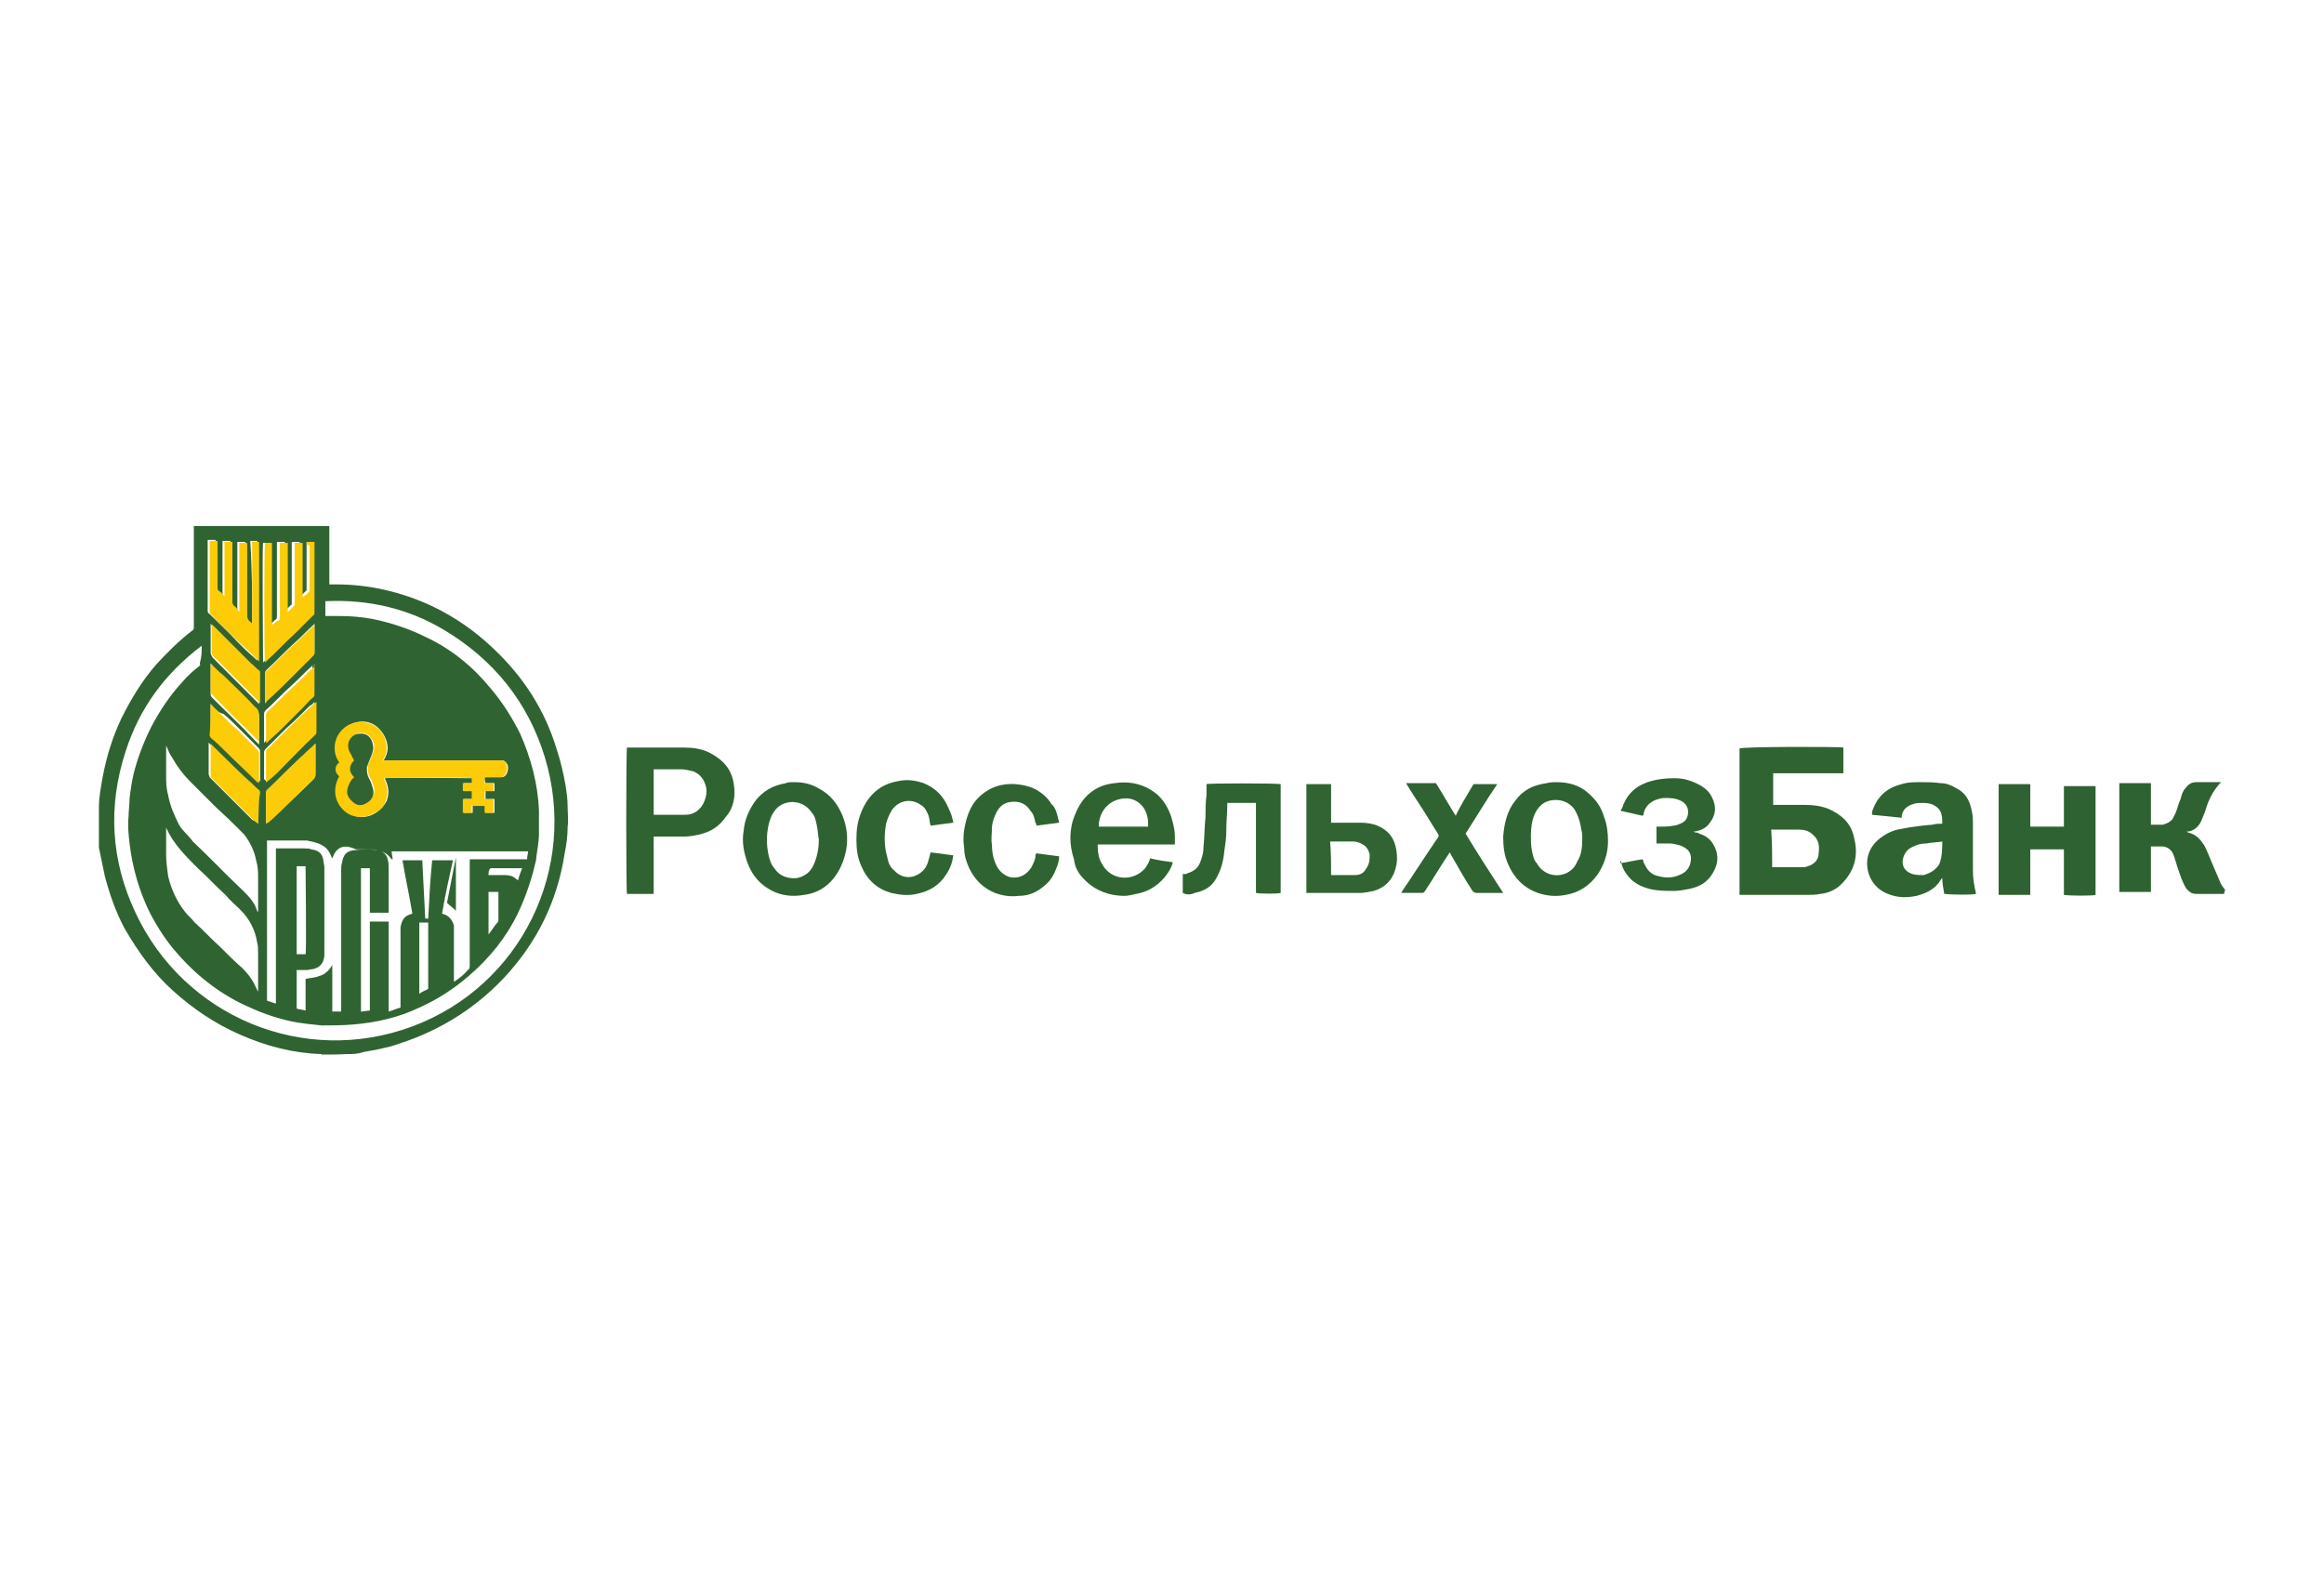 <?xml version="1.0" encoding="utf-8"?>
<!-- Generator: Adobe Illustrator 23.0.3, SVG Export Plug-In . SVG Version: 6.00 Build 0)  -->
<svg version="1.1" id="Слой_1" xmlns="http://www.w3.org/2000/svg" xmlns:xlink="http://www.w3.org/1999/xlink" x="0px" y="0px"
	 viewBox="0 0 235 160" style="enable-background:new 0 0 235 160;" xml:space="preserve">
<style type="text/css">
	.st0{fill:#FFFFFF;}
	.st1{fill:#2F6232;}
	.st2{fill:#9DAC93;}
	.st3{fill:#306332;}
	.st4{fill:#2F6332;}
	.st5{fill:#316432;}
	.st6{fill:#FCCC09;}
	.st7{fill:#FDCC07;}
	.st8{fill:#316433;}
	.st9{fill:#306331;}
</style>
<rect class="st0" width="235" height="160"/>
<g>
	<path class="st1" d="M224.9,90.4c-0.1,0-0.3,0-0.4,0c-0.8,0-1.5,0-2.4,0c-0.4,0-0.6-0.1-0.9-0.4c-0.3-0.3-0.4-0.7-0.6-1.1
		c-0.2-0.6-0.4-1.1-0.6-1.8c-0.1-0.2-0.1-0.4-0.2-0.6c-0.2-0.6-0.7-0.9-1.2-0.9c-0.4,0-0.7,0-1.1,0c0,1.5,0,3.1,0,4.6
		c-1.1,0-2.2,0-3.2,0c0-3.6,0-7.4,0-11c1.1,0,2.1,0,3.2,0c0,1.4,0,2.8,0,4.2c0.4,0,0.8,0,1.2,0c0.4-0.1,0.8-0.3,1-0.6
		c0.1-0.2,0.2-0.4,0.3-0.6c0.2-0.5,0.3-1,0.5-1.4c0.1-0.4,0.2-0.8,0.5-1.1c0.3-0.4,0.6-0.6,1.1-0.6c0.8,0,1.4,0,2.2,0
		c0.1,0,0.2,0,0.3,0c-0.1,0.1-0.1,0.1-0.2,0.2c-0.5,0.6-0.8,1.1-1.1,1.8c-0.2,0.5-0.3,1-0.5,1.4c-0.1,0.2-0.1,0.3-0.2,0.5
		c-0.3,0.7-0.9,1.1-1.5,1.1c0.1,0,0.1,0.1,0.2,0.1c0.8,0.2,1.2,0.7,1.6,1.3c0.3,0.6,0.5,1.1,0.7,1.6c0.3,0.7,0.6,1.4,0.9,2.1
		c0.1,0.3,0.3,0.5,0.5,0.8C224.9,90.3,224.9,90.3,224.9,90.4z"/>
	<path class="st2" d="M35,106.6C35,106.6,35,106.7,35,106.6c-0.9,0.1-1.7,0.1-2.5,0.1c0,0,0,0,0-0.1c0.4,0,0.9,0,1.2,0
		S34.5,106.6,35,106.6z"/>
	<path class="st3" d="M35,106.6c-0.5,0-0.9,0-1.3,0c-0.4,0-0.9,0-1.2,0c-2.9-0.1-5.6-0.8-8.3-2c-2.5-1.1-4.7-2.6-6.7-4.4
		s-3.5-3.9-4.9-6.3c-0.9-1.7-1.5-3.4-2-5.3c-0.2-1-0.4-1.9-0.6-2.9c0-1.3,0-2.7,0-4c0-1.1,0.2-2.1,0.4-3.2c0.4-2.1,1-4,1.9-5.9
		c1-2,2.1-3.8,3.5-5.4c1.1-1.2,2.3-2.4,3.6-3.4c0.2-0.1,0.2-0.2,0.2-0.4c0-3.3,0-6.6,0-9.9c0-0.1,0-0.2,0-0.3c4.6,0,9.1,0,13.7,0
		c0,2,0,3.9,0,5.9c0.3,0,0.5,0,0.7,0c3.4,0,6.7,0.8,9.7,2.2c2.3,1.1,4.3,2.5,6.1,4.2c3.1,2.9,5.3,6.3,6.5,10.3
		c0.4,1.2,0.7,2.5,0.9,3.7c0.1,0.7,0.2,1.3,0.2,2.1c0,0.7,0.1,1.3,0,2c0,0.9-0.1,1.7-0.3,2.7c-0.2,1.3-0.5,2.6-0.9,3.8
		c-1,3.1-2.6,5.8-4.7,8.2c-3.1,3.5-6.9,5.9-11.3,7.3c-1.1,0.4-2.4,0.6-3.5,0.8C36.2,106.6,35.6,106.6,35,106.6z M20.4,65.3
		C20.4,65.3,20.3,65.3,20.4,65.3c-3.7,2.8-6.3,6.3-7.7,10.7c-1.8,5.5-1.5,11,1,16.3c4.9,10.5,17,15.6,28,11.5
		c11-4.1,16.8-16,13.4-27.2c-1.7-5.6-5.2-9.9-10.2-12.9c-3.7-2.2-7.7-3.1-12-2.9c0,0.5,0,1.1,0,1.5c0.1,0,0.2,0,0.3,0
		c0.4,0,0.9,0,1.2,0c1.1,0,2.2,0.1,3.3,0.3c1.9,0.4,3.7,1,5.3,1.8c2.6,1.2,4.8,3,6.6,5.2c1.2,1.4,2.2,3,3,4.6
		c1.1,2.5,1.8,5.1,1.9,7.8c0,0.8,0,1.5,0,2.3c0,0.9-0.2,1.7-0.3,2.7c-0.4,1.8-1,3.6-1.8,5.3c-1.2,2.5-2.9,4.6-5,6.4
		c-1.5,1.3-3.2,2.4-5,3.2c-2.1,1-4.3,1.5-6.6,1.7c-1.1,0.1-2.2,0.1-3.3,0.1c-1-0.1-2-0.2-3-0.4c-1.4-0.3-2.9-0.8-4.2-1.4
		c-2.8-1.2-5.3-3.1-7.3-5.4c-1.1-1.2-2-2.6-2.8-4.1c-1.1-2.2-1.8-4.6-2.1-7.1c-0.1-0.9-0.2-1.8-0.1-2.7c0-0.6,0.1-1.2,0.1-1.8
		c0.1-0.9,0.2-1.6,0.4-2.5c0.4-1.6,1-3.2,1.8-4.8c0.9-1.7,1.9-3.2,3.2-4.6c0.5-0.6,1.1-1.1,1.6-1.5c0.1-0.1,0.2-0.1,0.1-0.3
		C20.4,66.4,20.4,65.9,20.4,65.3z M33.6,86.8L33.6,86.8c-0.1-0.1-0.1-0.2-0.1-0.2c-0.2-0.5-0.5-0.9-0.9-1.1
		c-0.5-0.3-1.1-0.4-1.6-0.5c-1.3,0-2.6,0-3.9,0H27c0,5.4,0,10.8,0,16.2c0.3,0.1,0.6,0.2,0.9,0.3c0-5.3,0-10.4,0-15.7
		c0.1,0,0.2,0,0.3,0c0.9,0,1.7,0,2.6,0c0.2,0,0.5,0,0.7,0.1c0.8,0.1,1.1,0.5,1.2,1.1c0,0.2,0.1,0.5,0.1,0.7c0,2.7,0,5.4,0,8.1
		c0,0.3,0,0.6,0,0.9c-0.1,0.7-0.4,1.1-1.1,1.3c-0.2,0-0.5,0.1-0.7,0.1c-0.3,0-0.7,0-1,0c0,1.3,0,2.6,0,3.9c0.3,0.1,0.6,0.1,0.9,0.2
		c0-1.1,0-2.2,0-3.2c0.4-0.1,0.7-0.1,1.1-0.2c0.3-0.1,0.7-0.2,0.9-0.4c0.3-0.2,0.5-0.5,0.7-0.8c0,1.5,0,3.1,0,4.7c0.3,0,0.6,0,0.9,0
		c0-0.1,0-0.2,0-0.3c0-4.7,0-9.4,0-14c0-0.3,0-0.5,0.1-0.8c0.1-0.7,0.4-1.1,1.1-1.2c0.6-0.1,1.1-0.1,1.7-0.1c0.3,0,0.6,0.1,0.9,0.1
		c0.4,0.1,0.8,0.4,0.9,0.9c0.1,0.3,0.1,0.6,0.1,1c0,1.4,0,2.8,0,4.2c0,0.1,0,0.1,0,0.2c-0.7,0-1.3,0-1.9,0c0-1.5,0-3,0-4.5
		c-0.3,0-0.6,0-0.9,0c0,4.9,0,9.6,0,14.5c0.3,0,0.6-0.1,0.9-0.1c0-3.1,0-6,0-9c0.7,0,1.3,0,1.9,0c0,0.2,0,0.5,0,0.7
		c0,0.2,0,0.5,0,0.7s0,0.5,0,0.7s0,0.5,0,0.7c0,0.2,0,0.5,0,0.7c0,0.2,0,0.5,0,0.7s0,0.5,0,0.7s0,0.5,0,0.7c0,0.2,0,0.5,0,0.7
		s0,0.5,0,0.7s0,0.5,0,0.7c0,0.2,0,0.5,0,0.7c0,0.2,0,0.4,0,0.7c0.4-0.1,0.8-0.3,1.2-0.4c0-0.1,0-0.2,0-0.3c0-2.5,0-5.1,0-7.5
		c0-0.1,0-0.2,0-0.3c0.1-0.6,0.3-1.1,0.9-1.3c0.1,0,0.2-0.1,0.3-0.1c-0.3-1.8-0.7-3.6-1-5.4c0.7,0,1.3,0,2,0c0.1,2,0.2,3.9,0.3,5.9
		c0.1,0,0.2,0,0.3,0c0.1-2,0.2-3.9,0.4-5.9c0.7,0,1.4,0,2.1,0c-0.4,1.8-0.8,3.6-1.1,5.4c0.1,0,0.2,0.1,0.3,0.1
		c0.5,0.2,0.8,0.7,0.9,1.1c0,0.3,0,0.5,0,0.8c0,1.5,0,3.1,0,4.6c0,0.1,0,0.2,0,0.3c0.6-0.4,1.1-0.8,1.4-1.2c0.2-0.1,0.2-0.3,0.2-0.5
		c0-3.4,0-7,0-10.4c0-0.1,0-0.2,0-0.3c2,0,3.9,0,5.8,0c0-0.3,0.1-0.6,0.1-0.8c-4.6,0-9.2,0-13.8,0c0,0.3,0.1,0.5,0.1,0.8
		c-0.1,0-0.1,0-0.1,0c-0.5-0.7-1.1-0.9-2-1c-0.6,0-1.1,0-1.6,0C34.7,85.3,34,85.7,33.6,86.8z M49,78.6c0.1,0,0.2,0,0.3,0
		c0.5,0,1,0,1.4,0c0.3,0,0.5-0.2,0.6-0.5s0.1-0.6,0-0.8c-0.1-0.2-0.3-0.4-0.5-0.4c-0.1,0-0.2,0-0.2,0c-3.8,0-7.6,0-11.5,0
		c-0.1,0-0.2,0-0.3,0c0.4-0.7,0.5-1.2,0.3-1.9c-0.2-0.7-0.6-1.2-1.1-1.6c-1-0.7-2.3-0.5-3.2,0.3s-1.1,2.2-0.4,3.4
		c-0.5,0.5-0.5,1,0,1.4c-0.9,1.4-0.3,2.8,0.4,3.4c1,0.9,2.3,0.9,3.2,0.3c0.5-0.3,0.9-0.8,1.1-1.2c0.3-0.8,0.2-1.5-0.2-2.3
		c0.5-0.1,8.7,0,8.9,0c0,0.2,0,0.3,0,0.5c-0.3,0-0.6,0-0.9,0c0,0.3,0,0.5,0,0.8c0.3,0,0.6,0,0.9,0c0,0.3,0,0.5,0,0.8
		c-0.3,0-0.6,0-0.9,0c0,0.5,0,1,0,1.4c0.3,0,0.6,0,0.9,0c0-0.2,0-0.4,0-0.7c0.5,0,0.9,0,1.3,0c0,0.2,0,0.4,0,0.7c0.3,0,0.6,0,0.9,0
		c0-0.5,0-1,0-1.4c-0.3,0-0.6,0-0.9,0c0-0.3,0-0.5,0-0.8c0.3,0,0.6,0,0.9,0c0-0.3,0-0.5,0-0.8c-0.3,0-0.6,0-0.9,0
		C49,78.9,49,78.8,49,78.6z M16.8,75.4c0,0.1,0,0.2,0,0.2c0,1,0,1.8,0,2.8c0,0.7,0,1.3,0.2,2c0.2,1.1,0.6,2,1.1,3
		c0.4,0.7,1,1.1,1.4,1.7c1.7,1.6,3.3,3.3,5.1,5c0.6,0.6,1.1,1.1,1.4,2c0,0,0,0.1,0.1,0.1c0-0.1,0-0.2,0-0.3c0-1.1,0-2,0-3.1
		c0-0.6,0-1.1-0.2-1.8c-0.2-1-0.6-1.8-1.2-2.6c-0.4-0.4-0.8-0.8-1.1-1.1c-0.7-0.7-1.3-1.2-2-1.9c-0.8-0.8-1.6-1.6-2.4-2.4
		c-0.7-0.7-1.3-1.5-1.8-2.4C17.1,76.2,17,75.8,16.8,75.4z M16.8,83.7c0,0.1,0,0.2,0,0.2c0,0.9,0,1.6,0,2.5c0,0.8,0.1,1.4,0.2,2.2
		c0.3,1.3,0.9,2.6,1.7,3.6c0.3,0.4,0.7,0.7,1,1.1c0.9,0.8,1.6,1.6,2.5,2.4c0.8,0.8,1.5,1.5,2.3,2.2c0.7,0.7,1.1,1.3,1.5,2.2
		c0,0.1,0.1,0.1,0.1,0.2c0-1.3,0-2.6,0-3.8c0-0.4,0-0.9-0.1-1.2c-0.2-1.3-0.8-2.4-1.7-3.3c-0.5-0.5-1.1-1-1.5-1.5
		c-1-0.9-1.8-1.8-2.8-2.7C18.7,86.5,17.5,85.3,16.8,83.7z M31,54.8c0,0.1,0,0.2,0,0.3c0,1.4,0,3,0,4.4c0,0.1,0,0.2,0,0.2
		c-0.2,0.2-0.4,0.4-0.7,0.6c0-1.9,0-3.7,0-5.5c-0.3,0-0.5,0-0.8,0c0,0.1,0,0.2,0,0.3c0,1.7,0,3.4,0,5.3c0,0.2,0,0.4,0,0.6
		c0,0.1,0,0.2-0.1,0.2c-0.2,0.2-0.4,0.4-0.6,0.6c0-2.4,0-4.7,0-7c-0.3,0-0.5,0-0.8,0c0,0.1,0,0.2,0,0.3c0,1.6,0,3.2,0,4.9
		c0,0.8,0,1.5,0,2.3c0,0.2,0,0.3-0.2,0.4l-0.5,0.5c0-2.8,0-5.5,0-8.3c-0.3,0-0.5,0-0.7,0c-0.1,0.4,0,11.9,0,12.1
		c0.1-0.1,0.1-0.1,0.2-0.2c1-0.9,1.8-1.8,2.8-2.7c0.6-0.6,1.2-1.2,1.8-1.8c0.1-0.1,0.2-0.2,0.2-0.4c0-2.3,0-4.6,0-6.9
		c0-0.1,0-0.1,0-0.2C31.6,54.8,31.3,54.8,31,54.8z M25.5,63.1c-0.2-0.2-0.3-0.3-0.5-0.4c-0.2-0.1-0.2-0.3-0.2-0.5c0-2.4,0-4.8,0-7.1
		c0-0.1,0-0.2,0-0.3c-0.3,0-0.5,0-0.8,0c0,2.3,0,4.6,0,6.9c0,0,0,0-0.1,0c-0.1-0.2-0.3-0.3-0.4-0.5c-0.1-0.1-0.2-0.3-0.2-0.5
		c0-1.9,0-3.8,0-5.7c0-0.1,0-0.2,0-0.3c-0.3,0-0.5,0-0.8,0c0,1.8,0,3.6,0,5.5c-0.2-0.2-0.3-0.3-0.5-0.5c-0.1-0.1-0.2-0.3-0.2-0.4
		c0-1.4,0-3,0-4.4c0-0.1,0-0.2,0-0.3c-0.3,0-0.5,0-0.8,0c0,0.1,0,0.1,0,0.2c0,2.3,0,4.7,0,7c0,0.2,0.1,0.2,0.2,0.3
		c1,1,1.9,1.8,2.8,2.8c0.6,0.6,1.1,1.1,1.7,1.6c0.1,0.1,0.2,0.2,0.3,0.3c0-4.1,0-8.1,0-12.1c-0.3,0-0.5,0-0.7,0
		C25.5,57.6,25.5,60.3,25.5,63.1z M26.1,83.3C26.1,83.2,26.1,83.2,26.1,83.3c0-1.1,0-2.1,0-3.2c0-0.1-0.1-0.2-0.1-0.3
		c-0.4-0.3-0.7-0.7-1.1-1c-1.1-1.1-2.2-2.2-3.3-3.2c-0.2-0.1-0.3-0.3-0.5-0.5c0,1.1,0,2.1,0,3.2c0,0.1,0.1,0.2,0.1,0.3
		c0.4,0.4,0.8,0.8,1.1,1.1c1.1,1.1,2.2,2.2,3.2,3.2C26,83.1,26,83.2,26.1,83.3z M26.9,83.3c0.1-0.1,0.1-0.1,0.2-0.1
		c0.4-0.4,0.8-0.8,1.2-1.1c1.1-1.1,2.3-2.2,3.4-3.3c0.1-0.1,0.2-0.3,0.2-0.5c0-1,0-1.9,0-2.8c0-0.1,0-0.2,0-0.3
		c-0.1,0.1-0.2,0.2-0.3,0.3c-0.4,0.4-0.8,0.8-1.2,1.1c-1.1,1.1-2.2,2.2-3.3,3.2c-0.1,0.1-0.2,0.3-0.2,0.4c0,1,0,1.9,0,2.8
		C26.9,83.2,26.9,83.2,26.9,83.3z M21.3,71.2c0,1.1,0,2,0,2.9c0,0.2,0.1,0.3,0.2,0.4c0.4,0.4,0.8,0.8,1.2,1.1
		c1.1,1.1,2.3,2.2,3.4,3.3c0,0,0.1,0.1,0.2,0.1c0-0.1,0-0.2,0-0.3c0-0.9,0-1.7,0-2.7c0-0.2-0.1-0.3-0.2-0.4c-0.7-0.7-1.3-1.3-2-2
		c-0.5-0.5-1-1-1.5-1.4C22.1,72.1,21.7,71.7,21.3,71.2z M21.3,67.1c0,1.1,0,2,0,3.1c0,0.1,0,0.2,0.1,0.3c0.2,0.2,0.4,0.4,0.6,0.6
		c1.2,1.2,2.5,2.4,3.6,3.6c0.2,0.2,0.4,0.4,0.6,0.6c0-0.1,0-0.2,0-0.3c0-0.8,0-1.5,0-2.3c0-0.4,0-0.7-0.4-0.9
		c-1.1-1.1-2.2-2.1-3.2-3.2C22.1,68,21.7,67.6,21.3,67.1z M26.9,79.1c0.4-0.3,0.7-0.6,1-1c1.3-1.2,2.6-2.6,3.8-3.8
		c0.1-0.1,0.1-0.2,0.1-0.3c0-0.7,0-1.4,0-2.1c0-0.3,0-0.6,0-0.9c-0.2,0.2-0.3,0.3-0.5,0.4c-0.8,0.8-1.5,1.5-2.4,2.3
		c-0.7,0.7-1.3,1.3-2,2c-0.1,0.1-0.2,0.2-0.2,0.4c0,0.9,0,1.7,0,2.7C26.9,78.9,26.9,79,26.9,79.1z M31.8,63.1
		C31.7,63.1,31.7,63.2,31.8,63.1c-0.8,0.7-1.3,1.3-2,1.9c-1,0.9-1.8,1.8-2.8,2.7c-0.1,0.1-0.2,0.2-0.2,0.4c0,0.9,0,1.8,0,2.7
		c0,0.1,0,0.1,0,0.2c0,0,0,0,0.1,0c0-0.1,0.1-0.1,0.1-0.2c1-1,1.9-1.9,2.9-2.8c0.6-0.6,1.1-1.1,1.7-1.7c0.1-0.1,0.2-0.2,0.2-0.3
		C31.8,65.1,31.8,64,31.8,63.1z M21.3,63.1c0,0.1,0,0.2,0,0.3c0,0.9,0,1.7,0,2.6c0,0.2,0.1,0.3,0.2,0.5c1.1,1.1,2.1,2.1,3.2,3.2
		c0.4,0.4,0.8,0.8,1.1,1.1c0.1,0.1,0.3,0.3,0.4,0.4V71c0-1,0-1.9,0-3c0-0.1,0-0.2-0.1-0.2c-0.3-0.2-0.5-0.5-0.8-0.7
		c-0.9-0.9-1.6-1.6-2.5-2.5c-0.5-0.5-1-1-1.4-1.4C21.4,63.2,21.3,63.1,21.3,63.1z M31.8,67.2c-0.1,0.1-0.1,0.1-0.2,0.1
		c-0.8,0.7-1.4,1.4-2.2,2.1c-0.9,0.8-1.6,1.6-2.5,2.4c-0.1,0.1-0.2,0.2-0.2,0.4c0,0.9,0,1.8,0,2.7c0,0.1,0,0.1,0,0.2
		c0.1,0,0.1-0.1,0.1-0.1c0.5-0.5,1.1-1,1.5-1.4c0.7-0.7,1.4-1.4,2.1-2.1c0.4-0.4,0.7-0.7,1.1-1.1c0.1-0.1,0.1-0.2,0.1-0.3
		c0-1,0-1.8,0-2.8C31.8,67.3,31.8,67.3,31.8,67.2z M30,87.6c0,3,0,5.9,0,8.9c0.3,0,0.6,0,0.9,0c0.1-0.3,0-8.7,0-8.9
		C30.5,87.6,30.2,87.6,30,87.6z M43.3,100c0-2.3,0-4.5,0-6.7c-0.3,0-0.6,0-0.9,0c0,2.4,0,4.8,0,7.2C42.8,100.2,43,100.2,43.3,100z
		 M49.4,94.5L49.4,94.5c0.4-0.5,0.6-0.9,0.9-1.2c0.1-0.1,0.1-0.2,0.1-0.3c0-0.9,0-1.7,0-2.6c0-0.1,0-0.1,0-0.2c-0.4,0-0.7,0-1,0
		C49.4,91.7,49.4,93.1,49.4,94.5z M49.4,88.5c0.1,0,0.2,0,0.4,0c0.5,0,0.9,0,1.3,0c0.4,0,0.8,0.1,1.1,0.4c0,0,0.1,0.1,0.2,0.1
		c0.1-0.5,0.3-0.9,0.4-1.2c-1.1,0-2.2,0-3.2,0C49.4,88,49.4,88.2,49.4,88.5z"/>
	<path class="st3" d="M186.4,75.6c0,0.9,0,1.7,0,2.6c-2.4,0-4.8,0-7.1,0c0,1.1,0,2.2,0,3.2c0.1,0,0.2,0,0.2,0c1,0,2,0,3,0
		c0.9,0,1.6,0.1,2.4,0.4c1.3,0.6,2.3,1.4,2.6,3c0.4,1.6,0.1,3.1-1.1,4.4c-0.6,0.7-1.4,1.1-2.3,1.2c-0.5,0.1-1,0.1-1.4,0.1
		c-2.2,0-4.4,0-6.5,0c-0.1,0-0.2,0-0.3,0c0-5,0-9.8,0-14.8C176,75.5,186,75.5,186.4,75.6z M179.2,87.7
		C179.3,87.7,179.3,87.7,179.2,87.7c1.1,0,2,0,3,0c0.2,0,0.4,0,0.6-0.1c0.7-0.2,1.1-0.7,1.1-1.3c0.1-0.8,0-1.4-0.6-1.9
		c-0.4-0.4-0.9-0.5-1.4-0.5c-0.9,0-1.7,0-2.6,0c-0.1,0-0.1,0-0.2,0C179.2,85.3,179.2,86.5,179.2,87.7z"/>
	<path class="st4" d="M196.4,83.3c0-0.4,0-0.7-0.1-1c-0.1-0.4-0.4-0.7-0.8-0.9c-0.4-0.2-0.9-0.2-1.2-0.2c-0.3,0-0.5,0-0.8,0.1
		c-0.7,0.2-1.1,0.6-1.2,1.2v0.1c0,0,0,0,0,0.1c-1-0.1-1.9-0.2-3-0.3c0-0.1,0-0.2,0-0.3c0.5-1.5,1.4-2.4,3-2.8
		c0.6-0.2,1.2-0.2,1.9-0.2s1.3,0,2,0.1c0.6,0,1.1,0.2,1.6,0.5c1,0.5,1.4,1.3,1.6,2.4c0.1,0.4,0.1,0.8,0.1,1.2c0,1.5,0,3.2,0,4.7
		c0,0.8,0.1,1.5,0.3,2.3v0.1c-0.2,0.1-2.3,0.1-3.2,0c-0.1-0.6-0.2-1.1-0.2-1.6l-0.1,0.1c-0.6,1-1.4,1.4-2.5,1.7
		c-1,0.2-1.9,0.2-2.9-0.2c-1.3-0.5-2.1-1.7-2.1-3.1c0-1.2,0.7-2.2,1.7-2.8c0.6-0.4,1.2-0.6,1.9-0.7c1-0.2,1.9-0.3,3-0.4
		C195.8,83.3,196.1,83.3,196.4,83.3z M196.4,85.1c-0.6,0.1-1.1,0.1-1.6,0.2c-0.5,0-0.9,0.1-1.3,0.3c-0.5,0.2-0.8,0.5-1,1
		c-0.3,0.8,0,1.5,0.9,1.8c0.4,0.1,0.8,0.1,1.1,0.1c0.7-0.2,1.2-0.5,1.6-1.1C196.4,86.6,196.4,85.8,196.4,85.1z"/>
	<path class="st4" d="M66.1,84.6c0,1.9,0,3.8,0,5.8c-0.9,0-1.8,0-2.7,0c-0.1-0.2-0.1-14.5,0-14.8c0.1,0,0.2,0,0.3,0
		c1.8,0,3.6,0,5.4,0c0.9,0,1.8,0.1,2.6,0.5c1.4,0.7,2.3,1.7,2.5,3.2c0.2,1.2,0,2.4-0.8,3.3c-0.7,1-1.5,1.5-2.7,1.8
		c-0.5,0.1-1,0.2-1.4,0.2c-1,0-2,0-3,0C66.3,84.6,66.2,84.6,66.1,84.6z M66.1,82.4C66.1,82.4,66.2,82.4,66.1,82.4c1.1,0,2.2,0,3.2,0
		c0.8,0,1.4-0.4,1.8-1.1c0.3-0.6,0.4-1.1,0.3-1.7c-0.2-0.8-0.6-1.3-1.3-1.6c-0.4-0.1-0.9-0.2-1.2-0.2c-0.9,0-1.7,0-2.6,0
		c-0.1,0-0.1,0-0.2,0C66.1,79.3,66.1,80.9,66.1,82.4z"/>
	<path class="st1" d="M202.1,79.3c1.1,0,2.1,0,3.2,0c0,0.3,0,0.7,0,1c0,0.4,0,0.7,0,1.1c0,0.4,0,0.7,0,1.1c0,0.4,0,0.7,0,1.1
		c1.1,0,2.3,0,3.4,0c0-1.3,0-2.7,0-4.1c1.1,0,2.1,0,3.2,0c0,3.6,0,7.3,0,11c-0.2,0.1-2.6,0.1-3.2,0c0-0.8,0-1.5,0-2.3s0-1.5,0-2.3
		c-1.1,0-2.3,0-3.4,0l0,0l0,0c0,0,0,0,0,0.1c0,1.5,0,3,0,4.5l0,0c-1.1,0-2.1,0-3.2,0C202.1,86.7,202.1,83.1,202.1,79.3z"/>
	<path class="st3" d="M118.6,87.2c-0.2,0.7-0.5,1.1-0.9,1.6c-0.8,0.9-1.7,1.4-2.8,1.6c-0.4,0.1-0.9,0.2-1.2,0.2
		c-1.5,0-2.9-0.5-4-1.6c-0.6-0.6-1-1.2-1.1-2.1c-0.5-1.5-0.5-3.1,0.1-4.5c0.7-1.8,2-3,4-3.2c1.3-0.2,2.6,0,3.7,0.7
		c1,0.6,1.6,1.5,2,2.6c0.2,0.7,0.4,1.3,0.4,2.1c0,0.3,0,0.5,0,0.8c-1.3,0-2.6,0-3.9,0c-1.3,0-2.6,0-3.9,0c0,0.1,0,0.2,0,0.2
		c0,0.6,0.1,1.2,0.4,1.7c0.9,1.8,3.2,1.9,4.4,0.5c0.2-0.3,0.4-0.6,0.5-1C117.1,87,117.8,87.1,118.6,87.2z M111.1,83.6
		c1.6,0,3.3,0,5,0c0-0.4,0-0.7-0.1-1.1c-0.3-1.2-1.4-2-2.7-1.7C111.8,81.1,111.1,82.4,111.1,83.6z"/>
	<path class="st1" d="M80.3,79.1c1,0,1.8,0.2,2.6,0.7c1.1,0.6,1.8,1.5,2.3,2.7c0.7,1.8,0.6,3.6-0.3,5.4c-0.8,1.5-2,2.4-3.6,2.6
		c-1.1,0.2-2.2,0.1-3.2-0.4c-1.2-0.6-2-1.5-2.5-2.8c-0.4-1.1-0.6-2.2-0.4-3.3c0.1-1.1,0.5-2,1.1-2.9c0.8-1.1,1.9-1.7,3.2-1.9
		C79.6,79.1,79.9,79.1,80.3,79.1z M82.8,84.9c-0.1-0.5-0.1-1-0.2-1.4c-0.1-0.5-0.2-1-0.5-1.3c-0.9-1.4-2.8-1.4-3.7-0.3
		c-0.4,0.5-0.6,1.1-0.7,1.6c-0.2,1-0.2,1.9,0,2.9c0.1,0.5,0.3,1.1,0.6,1.4c0.5,0.8,1.4,1.1,2.3,1c0.9-0.2,1.4-0.7,1.7-1.4
		C82.7,86.5,82.8,85.6,82.8,84.9z"/>
	<path class="st1" d="M157.4,79.1c1.2,0,2.3,0.3,3.2,1.1c0.8,0.7,1.3,1.4,1.6,2.4c0.3,0.8,0.4,1.6,0.4,2.5c0,1.2-0.4,2.4-1.1,3.4
		c-0.8,1.1-1.9,1.8-3.2,2c-1,0.2-1.9,0.1-2.8-0.2c-1.4-0.5-2.4-1.5-3-2.9c-0.4-0.9-0.5-1.8-0.5-2.8c0.1-1.3,0.4-2.6,1.2-3.6
		c0.8-1.1,1.8-1.6,3.2-1.8C156.8,79.1,157.1,79.1,157.4,79.1z M160,84.8c0-0.2,0-0.6-0.1-0.9c-0.1-0.6-0.2-1.1-0.5-1.7
		c-0.5-1.1-1.7-1.5-2.8-1.2c-0.7,0.2-1.1,0.7-1.4,1.3c-0.3,0.7-0.4,1.4-0.4,2.2c0,0.5,0,1,0.1,1.5c0.1,0.5,0.2,1,0.5,1.3
		c0.6,1.1,1.9,1.5,3,1c0.6-0.3,0.9-0.7,1.1-1.2C159.9,86.5,160,85.7,160,84.8z"/>
	<path class="st5" d="M132.1,79.3c0.9,0,1.6,0,2.5,0c0,1.3,0,2.6,0,3.9c0.1,0,0.2,0,0.3,0c0.9,0,1.8,0,2.7,0c0.6,0,1.2,0.1,1.7,0.3
		c1.1,0.5,1.7,1.2,1.9,2.5c0.1,0.7,0.1,1.2-0.1,1.9c-0.3,1.1-1.1,1.9-2.2,2.2c-0.5,0.1-1,0.2-1.3,0.2c-1.8,0-3.5,0-5.3,0
		c-0.1,0-0.1,0-0.2,0C132.1,90.1,132.1,80.1,132.1,79.3z M134.6,88.5c0.8,0,1.6,0,2.4,0c0.5,0,0.9-0.2,1.1-0.6
		c0.4-0.5,0.4-1,0.4-1.5c-0.1-0.4-0.3-0.8-0.7-1c-0.3-0.2-0.7-0.3-1-0.3c-0.8,0-1.4,0-2.2,0h-0.1C134.6,86.2,134.6,87.4,134.6,88.5z
		"/>
	<path class="st4" d="M163.8,87.3c0.8-0.1,1.5-0.3,2.3-0.4c0.1,0.2,0.1,0.4,0.2,0.5c0.3,0.7,0.8,1.1,1.4,1.2
		c0.7,0.2,1.4,0.2,2.1-0.1c0.5-0.2,0.9-0.5,1.1-1.1c0.3-1.1-0.2-1.6-1-1.9c-0.4-0.1-0.7-0.2-1.1-0.2c-0.4,0-0.7,0-1.1,0
		c-0.1,0-0.1,0-0.2,0c0-0.6,0-1.1,0-1.7c0.1,0,0.2,0,0.2,0c0.5,0,1.1,0,1.5-0.1c0.2,0,0.5-0.1,0.7-0.2c0.6-0.2,0.8-0.7,0.8-1.2
		c0-0.5-0.3-0.9-0.7-1.1c-0.6-0.3-1.1-0.3-1.7-0.3c-0.3,0-0.6,0.1-0.9,0.2c-0.7,0.3-1.1,0.8-1.2,1.4c0,0.1,0,0.1-0.1,0.2
		c-0.8-0.2-1.4-0.3-2.2-0.5c0-0.1,0-0.2,0.1-0.2c0.4-1.3,1.2-2.2,2.6-2.7c0.9-0.3,1.8-0.4,2.7-0.4c0.9,0,1.6,0.2,2.4,0.6
		c0.6,0.3,1.1,0.7,1.4,1.3c0.5,1,0.4,1.8-0.2,2.6c-0.4,0.6-1,0.8-1.6,0.9h-0.1c0.1,0,0.2,0.1,0.3,0.1s0.2,0,0.3,0.1
		c0.7,0.2,1.2,0.6,1.5,1.2c0.6,1.1,0.4,2.1-0.3,3.1c-0.6,0.8-1.3,1.1-2.2,1.3c-0.5,0.1-1.1,0.2-1.5,0.2c-0.9,0-1.6,0-2.5-0.2
		c-0.7-0.2-1.2-0.4-1.8-0.9c-0.6-0.6-1-1.2-1.1-2C163.8,87.5,163.8,87.4,163.8,87.3z"/>
	<path class="st4" d="M119.6,90.3c0-0.7,0-1.2,0-1.9c0.2,0,0.4,0,0.5-0.1c0.7-0.2,1.1-0.6,1.3-1.2c0.2-0.5,0.3-1,0.3-1.5
		c0.1-1,0.1-2,0.2-3c0-0.8,0-1.4,0.1-2.2c0-0.4,0-0.7,0-1.1c0.2-0.1,7-0.1,7.5,0c0,3.6,0,7.3,0,11c-0.2,0.1-2.1,0.1-2.5,0
		c0-3.1,0-6,0-9.1c-1,0-1.9,0-2.9,0c0,0.1,0,0.1,0,0.2c0,0.9-0.1,1.7-0.1,2.7c0,0.7-0.1,1.3-0.2,2c-0.1,1-0.3,1.8-0.8,2.7
		c-0.5,0.9-1.2,1.3-2.2,1.5C120.4,90.5,120,90.5,119.6,90.3z"/>
	<path class="st3" d="M96.4,83.2c-0.9,0.1-1.5,0.2-2.3,0.3c-0.1-0.3-0.1-0.7-0.2-1c-0.2-0.5-0.4-0.9-0.8-1.1
		c-0.8-0.6-2.1-0.6-2.9,0.5c-0.3,0.5-0.5,1-0.6,1.4c-0.2,1.1-0.2,2.3,0.1,3.3c0.1,0.6,0.3,1.1,0.7,1.4c0.6,0.7,1.5,0.9,2.3,0.5
		c0.6-0.3,0.9-0.7,1.1-1.2c0.1-0.3,0.2-0.7,0.3-1.1c0.8,0.1,1.5,0.2,2.3,0.3c-0.1,0.7-0.3,1.3-0.7,1.9c-0.7,1.1-1.6,1.7-3,2
		c-0.9,0.2-1.7,0.1-2.6-0.1c-1.4-0.4-2.4-1.3-3-2.7c-0.4-0.9-0.5-1.7-0.5-2.7c0-1,0.1-1.8,0.5-2.8c0.7-1.7,1.9-2.8,3.7-3.1
		c0.9-0.2,1.7-0.1,2.6,0.2c1.2,0.5,2,1.3,2.5,2.5C96.2,82.3,96.3,82.7,96.4,83.2z"/>
	<path class="st3" d="M107.1,83.2c-0.8,0.1-1.5,0.2-2.3,0.3c0-0.1,0-0.2-0.1-0.3c-0.1-0.5-0.2-0.9-0.5-1.2c-0.5-0.8-1.2-1-2-0.9
		c-0.9,0.1-1.3,0.7-1.6,1.4c-0.2,0.5-0.3,0.9-0.3,1.3c0,0.6-0.1,1.1,0,1.6c0,0.7,0.1,1.3,0.4,2c0.3,0.7,0.8,1.1,1.4,1.3
		c0.9,0.2,1.7-0.2,2.2-1c0.2-0.4,0.4-0.8,0.4-1.1c0-0.1,0-0.2,0.1-0.3c0.8,0.1,1.5,0.2,2.3,0.3c0,0.4-0.1,0.7-0.2,1
		c-0.3,0.8-0.6,1.4-1.2,1.9c-0.8,0.7-1.6,1.1-2.7,1.1c-0.8,0.1-1.6,0-2.4-0.3c-1.2-0.5-2-1.3-2.6-2.5c-0.3-0.7-0.5-1.3-0.5-2
		c-0.1-0.7-0.1-1.2,0-1.9c0.2-1.2,0.6-2.4,1.4-3.2c1.1-1.1,2.4-1.5,3.8-1.4c1,0.1,1.8,0.3,2.6,0.9c0.4,0.3,0.8,0.7,1,1.1
		C106.8,81.7,106.9,82.4,107.1,83.2z"/>
	<path class="st4" d="M149,79.3c0.8,0,1.4,0,2.2,0c0,0,0.1,0,0.2,0c-1.1,1.6-2.1,3.3-3.2,5c1.2,2,2.5,4,3.8,6c-0.1,0-0.2,0-0.2,0
		c-0.9,0-1.7,0-2.5,0c-0.2,0-0.3-0.1-0.4-0.2c-0.8-1.2-1.5-2.5-2.2-3.7c0-0.1-0.1-0.1-0.1-0.2c-0.1,0.1-0.1,0.2-0.2,0.3
		c-0.8,1.2-1.5,2.4-2.3,3.6c-0.1,0.2-0.2,0.2-0.4,0.2c-0.7,0-1.3,0-2,0c0-0.1,0.1-0.1,0.1-0.2c1.1-1.6,2.1-3.2,3.2-4.8
		c0.1-0.2,0.3-0.4,0.4-0.6c0.1-0.1,0.1-0.2,0-0.4c-0.6-0.9-1.1-1.8-1.7-2.7c-0.5-0.8-1-1.5-1.4-2.2c0,0-0.1-0.1-0.1-0.2
		c1,0,1.9,0,3,0c0.7,1.1,1.3,2.2,2,3.3C147.6,81.6,148.3,80.5,149,79.3z"/>
	<path class="st6" d="M49,78.6c0,0.2,0,0.4,0,0.6c0.3,0,0.6,0,0.9,0c0,0.3,0,0.5,0,0.8c-0.3,0-0.6,0-0.9,0c0,0.3,0,0.5,0,0.8
		c0.3,0.1,0.6,0,0.9,0c0,0.5,0,1,0,1.4c-0.3,0-0.6,0-0.9,0c0-0.2,0-0.4,0-0.7c-0.5,0-0.9,0-1.3,0c0,0.2,0,0.4,0,0.7
		c-0.3,0-0.6,0-0.9,0c0-0.5,0-1,0-1.4c0.3,0,0.6,0,0.9,0c0-0.3,0-0.5,0-0.8c-0.3,0-0.6,0-0.9,0c0-0.3,0-0.5,0-0.8c0.3,0,0.6,0,0.9,0
		c0-0.2,0-0.4,0-0.5c-0.2-0.1-8.4-0.1-8.9,0c0.4,0.8,0.5,1.5,0.2,2.3c-0.2,0.6-0.6,1-1.1,1.2c-1,0.6-2.3,0.6-3.2-0.3
		c-0.7-0.7-1.2-1.9-0.4-3.4c-0.5-0.4-0.5-1,0-1.4c-0.8-1.1-0.5-2.6,0.4-3.4c0.9-0.8,2.2-0.9,3.2-0.3c0.6,0.4,1,1,1.1,1.6
		c0.2,0.7,0.1,1.3-0.3,1.9c0.1,0,0.2,0,0.3,0c3.8,0,7.6,0,11.5,0c0.1,0,0.2,0,0.2,0c0.3,0,0.5,0.2,0.5,0.4c0.1,0.3,0.1,0.5,0,0.8
		c-0.1,0.3-0.3,0.5-0.6,0.5c-0.5,0-1,0-1.4,0C49.2,78.6,49.1,78.6,49,78.6z M35.8,78.6c-0.1,0.2-0.3,0.4-0.4,0.6
		c-0.2,0.2-0.2,0.5-0.2,0.8c0,0.5,0.2,0.9,0.7,1.1c0.5,0.3,0.9,0.3,1.3,0s0.8-0.9,0.6-1.5c-0.1-0.4-0.2-0.7-0.4-1
		c-0.2-0.3-0.2-0.7-0.2-1.1c0-0.1,0-0.2,0.1-0.3c0.1-0.3,0.3-0.7,0.4-1c0.1-0.3,0.2-0.7,0.1-1c-0.2-0.7-0.7-1.1-1.4-1.1
		c-0.7,0.1-1.1,0.7-1.1,1.2c0,0.3,0.1,0.6,0.3,0.9c0.1,0.2,0.2,0.4,0.3,0.6C35.2,77.5,35.3,78.1,35.8,78.6z"/>
	<path class="st6" d="M31,54.8c0.3,0,0.5,0,0.8,0c0,0.1,0,0.2,0,0.2c0,2.3,0,4.6,0,6.9c0,0.2,0,0.3-0.2,0.4
		c-0.6,0.6-1.2,1.2-1.8,1.8c-1,0.9-1.8,1.8-2.8,2.7c-0.1,0.1-0.1,0.1-0.2,0.2c-0.1-0.2-0.1-11.7,0-12.1c0.2,0,0.5,0,0.7,0
		c0,2.8,0,5.4,0,8.3c0.1-0.1,0.1-0.1,0.3-0.2c0.1-0.1,0.2-0.2,0.3-0.2c0.2-0.1,0.2-0.2,0.2-0.4c0-0.8,0-1.5,0-2.3c0-1.6,0-3.2,0-4.9
		c0-0.1,0-0.2,0-0.3c0.3,0,0.5,0,0.8,0c0,2.3,0,4.6,0,7c0.2-0.2,0.4-0.4,0.6-0.6c0,0,0.1-0.1,0.1-0.2c0-0.2,0-0.4,0-0.6
		c0-1.7,0-3.4,0-5.3c0-0.1,0-0.2,0-0.3c0.2,0,0.5,0,0.8,0c0,1.8,0,3.6,0,5.5c0.3-0.2,0.5-0.4,0.7-0.6c0-0.1,0-0.2,0-0.2
		c0-1.4,0-3,0-4.4C31,55.1,31,55,31,54.8z"/>
	<path class="st7" d="M25.5,63.1c0-2.8,0-5.5,0-8.3c0.3,0,0.5,0,0.7,0c0,4,0,8.1,0,12.1c-0.1-0.1-0.2-0.2-0.3-0.3
		c-0.6-0.6-1.1-1.1-1.7-1.6c-1-1-1.9-1.8-2.8-2.8c-0.1-0.1-0.2-0.2-0.2-0.3c0-2.3,0-4.7,0-7c0,0,0-0.1,0-0.2c0.3,0,0.5,0,0.8,0
		c0,0.1,0,0.2,0,0.3c0,1.4,0,3,0,4.4c0,0.2,0,0.3,0.2,0.4c0.2,0.1,0.3,0.3,0.5,0.5c0-1.9,0-3.7,0-5.5c0.3,0,0.5,0,0.8,0
		c0,0.1,0,0.2,0,0.3c0,1.9,0,3.8,0,5.7c0,0.2,0,0.3,0.2,0.5c0.2,0.1,0.3,0.3,0.4,0.5c0,0,0,0,0.1,0c0-2.3,0-4.6,0-6.9
		c0.3,0,0.5,0,0.8,0c0,0.1,0,0.2,0,0.3c0,2.4,0,4.8,0,7.1c0,0.2,0.1,0.4,0.2,0.5C25.2,62.8,25.3,62.9,25.5,63.1z"/>
	<path class="st6" d="M26.1,83.3c-0.1-0.1-0.3-0.2-0.4-0.3c-1.1-1.1-2.2-2.2-3.2-3.2c-0.4-0.4-0.8-0.8-1.1-1.1
		c-0.1-0.1-0.1-0.1-0.1-0.3c0-1.1,0-2.1,0-3.2c0.2,0.2,0.3,0.3,0.5,0.5c1.1,1.1,2.2,2.2,3.3,3.2c0.4,0.3,0.7,0.7,1.1,1
		c0.1,0.1,0.1,0.2,0.1,0.3C26.1,81.1,26.2,82.2,26.1,83.3C26.1,83.2,26.1,83.2,26.1,83.3z"/>
	<path class="st6" d="M26.9,83.3c0-0.1,0-0.2,0-0.3c0-1,0-1.9,0-2.8c0-0.2,0-0.3,0.2-0.4c1.1-1.1,2.2-2.2,3.3-3.2
		c0.4-0.4,0.8-0.8,1.2-1.1c0.1-0.1,0.2-0.2,0.3-0.3c0,0.1,0,0.2,0,0.3c0,1,0,1.9,0,2.8c0,0.2,0,0.3-0.2,0.5
		c-1.1,1.1-2.3,2.2-3.4,3.3c-0.4,0.4-0.8,0.8-1.2,1.1C27,83.2,26.9,83.2,26.9,83.3z"/>
	<path class="st6" d="M21.3,71.2c0.5,0.5,0.9,0.9,1.2,1.2c0.5,0.5,1,1,1.5,1.4c0.7,0.7,1.3,1.3,2,2c0.1,0.1,0.2,0.2,0.2,0.4
		c0,0.9,0,1.7,0,2.7c0,0.1,0,0.2,0,0.3c-0.1-0.1-0.1-0.1-0.2-0.1c-1.1-1.1-2.3-2.2-3.4-3.3c-0.4-0.4-0.8-0.8-1.2-1.1
		c-0.1-0.1-0.2-0.2-0.2-0.4C21.3,73.2,21.3,72.3,21.3,71.2z"/>
	<path class="st6" d="M21.3,67.1c0.5,0.5,0.9,0.9,1.3,1.2c1.1,1.1,2.2,2.1,3.2,3.2c0.3,0.2,0.4,0.5,0.4,0.9c0,0.8,0,1.5,0,2.3
		c0,0.1,0,0.2,0,0.3c-0.2-0.2-0.4-0.4-0.6-0.6c-1.2-1.2-2.5-2.4-3.6-3.6c-0.2-0.2-0.4-0.4-0.6-0.6c-0.1-0.1-0.1-0.1-0.1-0.3
		C21.3,69.1,21.3,68.2,21.3,67.1z"/>
	<path class="st6" d="M26.9,79.1c0-0.1,0-0.2,0-0.3c0-0.9,0-1.7,0-2.7c0-0.2,0-0.3,0.2-0.4c0.7-0.7,1.3-1.3,2-2
		c0.8-0.8,1.5-1.5,2.4-2.3c0.1-0.1,0.3-0.3,0.5-0.4c0,0.3,0,0.6,0,0.9c0,0.7,0,1.4,0,2.1c0,0.1,0,0.2-0.1,0.3
		c-1.3,1.2-2.6,2.6-3.8,3.8C27.6,78.6,27.2,78.9,26.9,79.1z"/>
	<path class="st6" d="M31.8,63.1c0,1,0,2,0,3c0,0.1-0.1,0.2-0.2,0.3c-0.6,0.6-1.1,1.1-1.7,1.7c-1,1-1.9,1.9-2.9,2.8
		c0,0-0.1,0.1-0.1,0.2c0,0,0,0-0.1,0c0-0.1,0-0.1,0-0.2c0-0.9,0-1.8,0-2.7c0-0.2,0.1-0.3,0.2-0.4c1-0.9,1.8-1.8,2.8-2.7
		c0.7-0.6,1.2-1.2,1.9-1.8C31.8,63.2,31.8,63.1,31.8,63.1z"/>
	<path class="st6" d="M21.3,63.1c0.1,0.1,0.1,0.1,0.2,0.1c0.5,0.5,1,1,1.4,1.4c0.9,0.9,1.6,1.6,2.5,2.5c0.3,0.2,0.5,0.5,0.8,0.7
		c0.1,0.1,0.1,0.1,0.1,0.2c0,1,0,1.9,0,3c0,0,0,0,0,0.1c-0.1-0.1-0.3-0.3-0.4-0.4c-0.4-0.4-0.8-0.8-1.1-1.1
		c-1.1-1.1-2.1-2.1-3.2-3.2c-0.1-0.1-0.2-0.3-0.2-0.5c0-0.9,0-1.7,0-2.6C21.3,63.3,21.3,63.2,21.3,63.1z"/>
	<path class="st6" d="M31.8,67.2c0,0.1,0,0.1,0,0.2c0,1,0,1.8,0,2.8c0,0.1,0,0.2-0.1,0.3c-0.4,0.3-0.7,0.7-1.1,1.1
		c-0.7,0.7-1.4,1.4-2.1,2.1c-0.5,0.5-1.1,1-1.5,1.4c0,0-0.1,0-0.1,0.1c0-0.1,0-0.2,0-0.2c0-0.9,0-1.8,0-2.7c0-0.2,0.1-0.3,0.2-0.4
		c0.9-0.8,1.6-1.6,2.5-2.4c0.8-0.7,1.4-1.4,2.2-2.1C31.7,67.3,31.8,67.2,31.8,67.2z"/>
	<path class="st8" d="M45.2,91.3c0.3-1.5,0.6-3.1,0.9-4.6l0,0c0,1.8,0,3.6,0,5.4C45.8,91.8,45.5,91.6,45.2,91.3z"/>
	<path class="st3" d="M39.5,86.2L39.5,86.2L39.5,86.2L39.5,86.2L39.5,86.2z"/>
	<path class="st9" d="M35.8,78.6c-0.5-0.5-0.6-1.1,0-1.7c-0.1-0.2-0.2-0.4-0.3-0.6c-0.2-0.3-0.3-0.6-0.3-0.9c0-0.6,0.5-1.2,1.1-1.2
		c0.8-0.1,1.3,0.4,1.4,1.1c0.1,0.4,0,0.7-0.1,1c-0.1,0.3-0.3,0.7-0.4,1c0,0.1-0.1,0.2-0.1,0.3c0,0.4,0,0.7,0.2,1.1
		c0.2,0.3,0.3,0.7,0.4,1c0.2,0.7-0.1,1.2-0.6,1.5c-0.5,0.3-0.9,0.3-1.3,0s-0.7-0.7-0.7-1.1c0-0.3,0.1-0.6,0.2-0.8
		C35.5,78.9,35.6,78.8,35.8,78.6z"/>
</g>
</svg>
